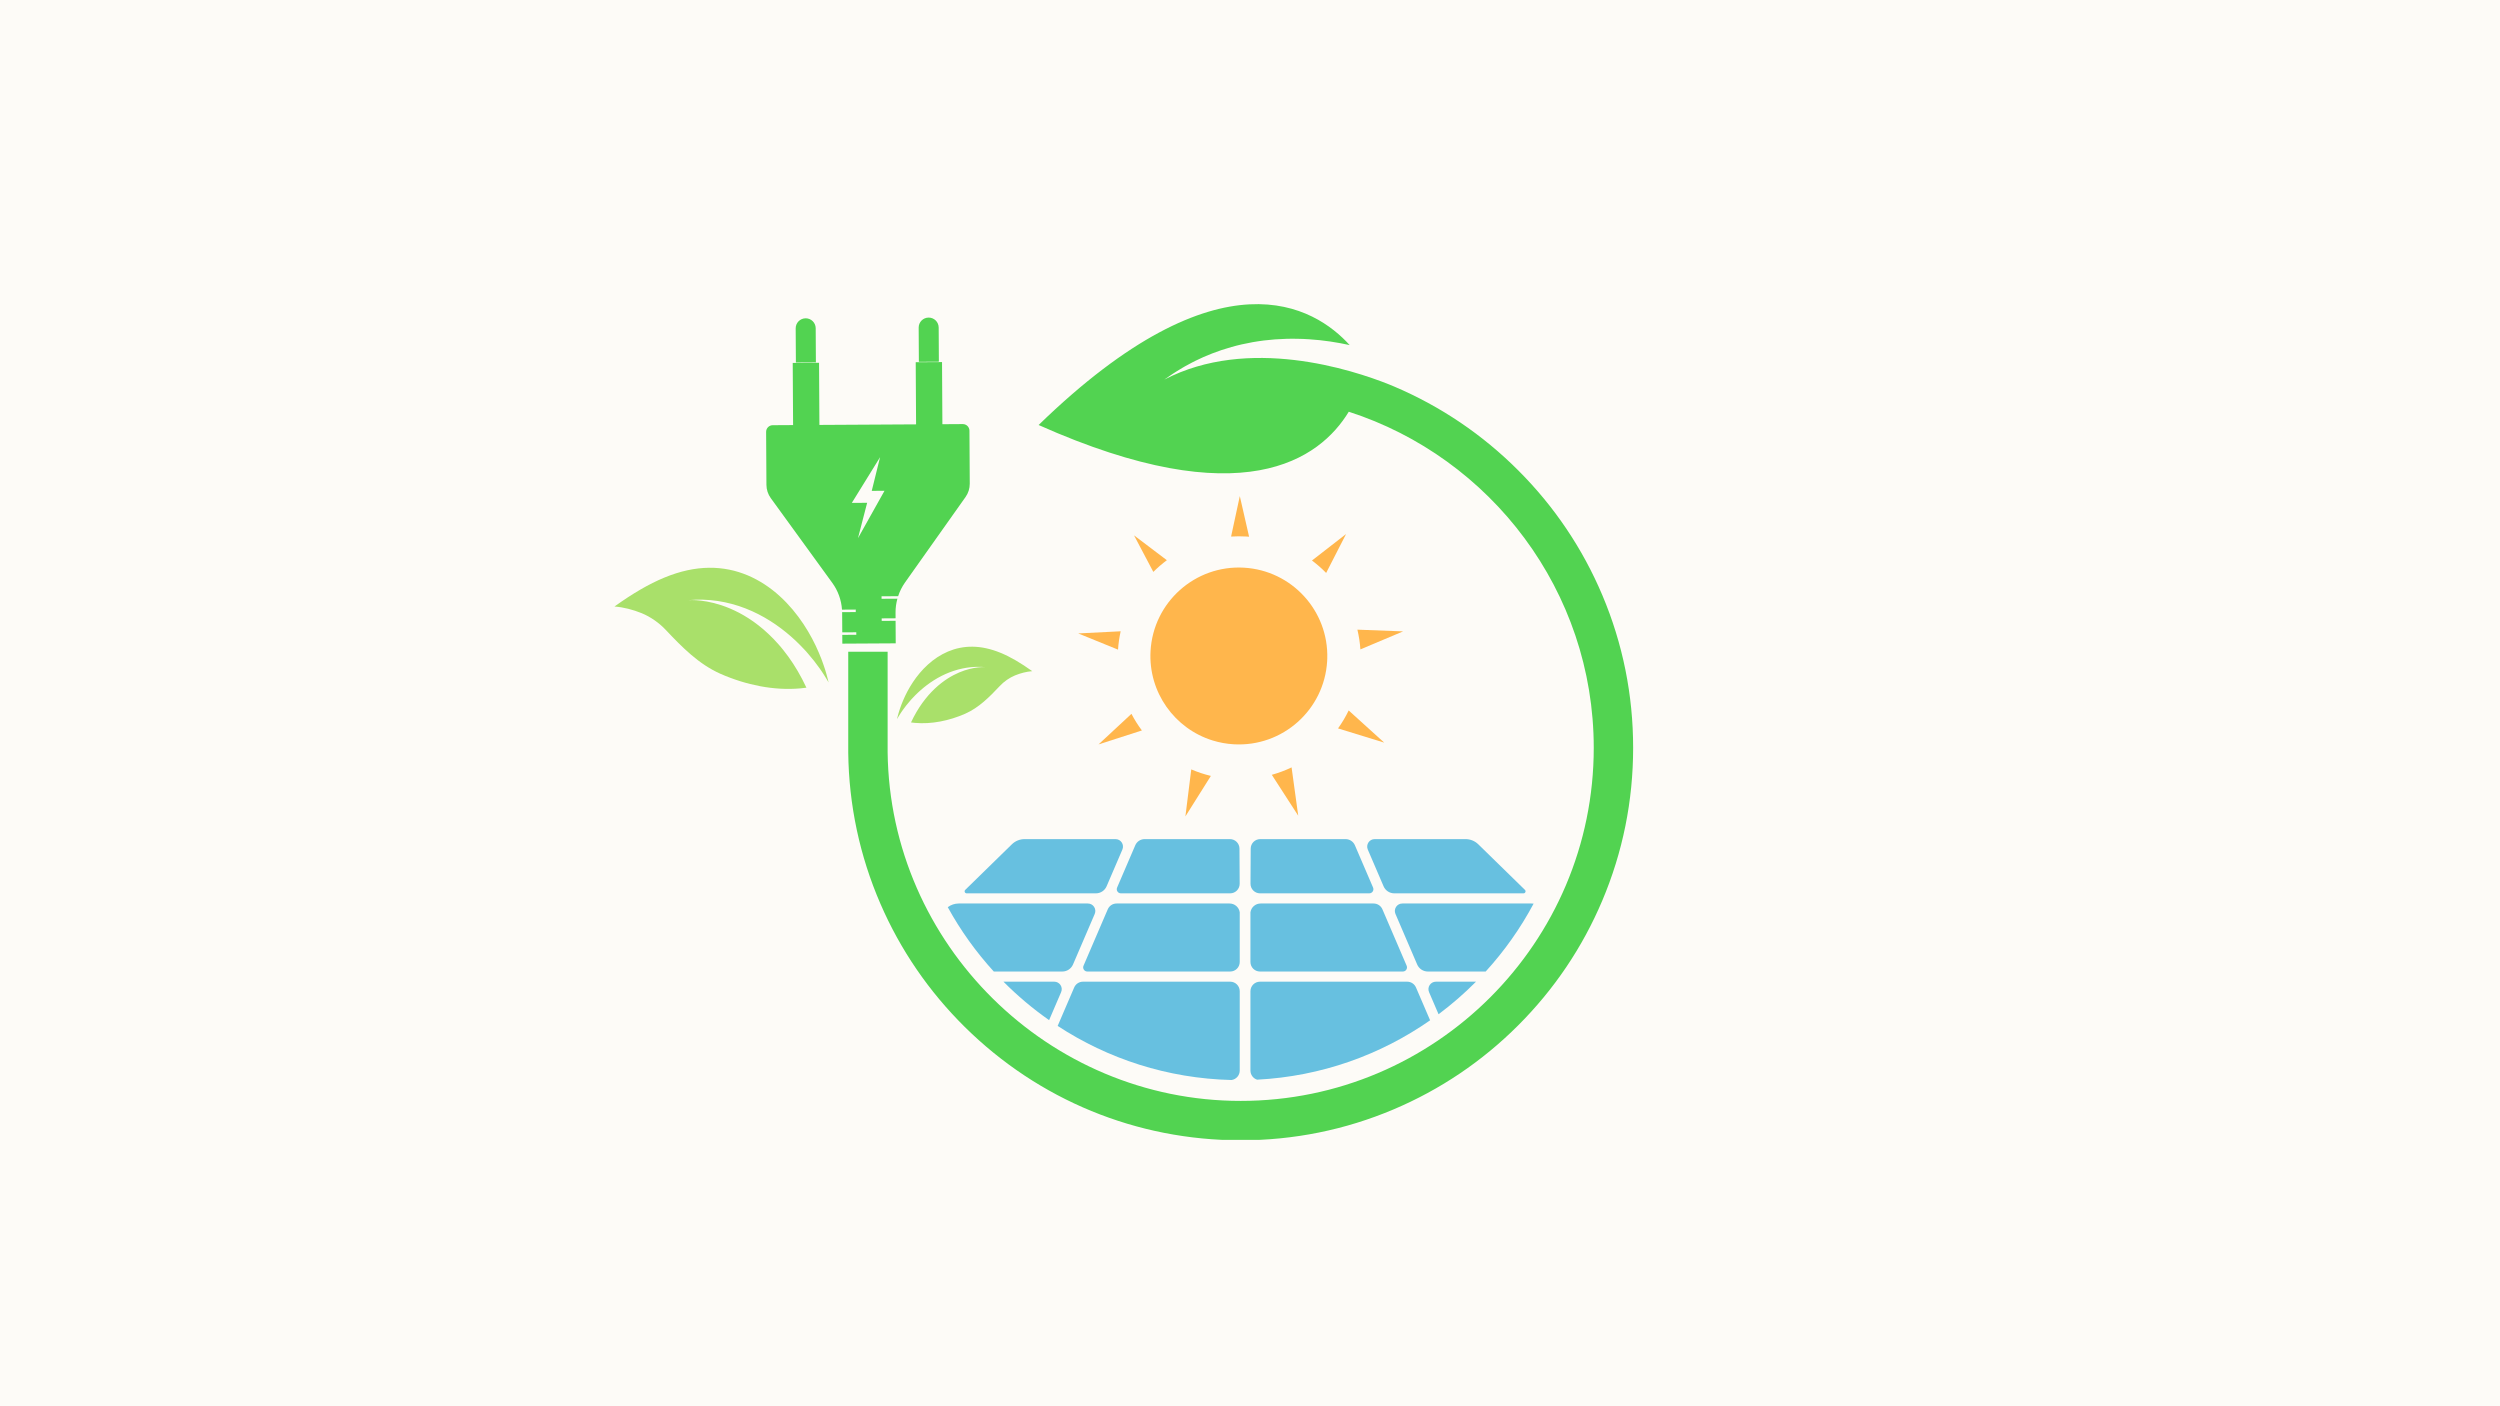 <svg xmlns="http://www.w3.org/2000/svg" xmlns:xlink="http://www.w3.org/1999/xlink" width="1920" zoomAndPan="magnify" viewBox="0 0 1440 810" height="1080" preserveAspectRatio="xMidYMid meet" version="1.0"><defs><clipPath id="695b3fc617"><path d="M 353.633 327 L 478 327 L 478 397 L 353.633 397 Z M 353.633 327 " clip-rule="nonzero"/></clipPath><clipPath id="c3af53ddd4"><path d="M 488 175 L 940.883 175 L 940.883 656.582 L 488 656.582 Z M 488 175 " clip-rule="nonzero"/></clipPath></defs><rect x="-144" width="1728" fill="#ffffff" y="-81" height="972" fill-opacity="1"/><rect x="-144" width="1728" fill="#fdfbf7" y="-81" height="972" fill-opacity="1"/><g clip-path="url(#695b3fc617)"><path fill="#a9e06a" d="M 477.266 393.109 C 477.266 393.109 477.164 392.898 476.93 392.504 C 476.703 392.109 476.363 391.531 475.91 390.793 C 475.461 390.055 474.902 389.156 474.234 388.129 C 473.902 387.613 473.547 387.062 473.156 386.488 C 472.758 385.918 472.332 385.312 471.883 384.68 C 470.98 383.422 469.973 382.062 468.863 380.625 C 467.719 379.199 466.473 377.699 465.133 376.156 C 464.789 375.77 464.449 375.383 464.105 374.988 C 463.746 374.602 463.379 374.211 463.012 373.816 C 462.273 373.031 461.508 372.238 460.723 371.441 C 459.934 370.648 459.145 369.84 458.285 369.051 C 457.434 368.254 456.559 367.461 455.66 366.672 C 448.477 360.34 439.547 354.379 429.406 350.449 C 428.137 349.957 426.852 349.496 425.555 349.062 C 424.262 348.633 422.949 348.238 421.602 347.883 C 418.918 347.168 416.188 346.594 413.422 346.168 C 410.617 345.762 407.773 345.508 404.898 345.422 C 403.461 345.379 402.016 345.379 400.559 345.422 C 399.094 345.473 397.617 345.566 396.133 345.703 C 396.004 345.715 395.938 345.719 395.938 345.719 L 396.133 345.703 C 396.867 345.656 399.633 345.477 403.844 345.992 C 405.953 346.25 408.461 346.668 411.277 347.375 C 414.051 348.102 417.195 349.09 420.543 350.516 C 422.203 351.227 423.934 352.039 425.727 352.969 C 427.523 353.898 429.309 354.973 431.184 356.16 C 433.066 357.352 434.93 358.691 436.84 360.18 C 437.793 360.93 438.785 361.699 439.73 362.531 C 440.684 363.355 441.645 364.223 442.613 365.129 C 444.582 366.934 446.457 368.941 448.395 371.105 C 449.379 372.188 450.297 373.332 451.246 374.512 C 452.18 375.699 453.156 376.922 454.066 378.207 C 457.773 383.332 461.309 389.277 464.5 396.105 C 463.316 396.266 462.137 396.41 460.957 396.512 C 453.355 397.191 445.508 396.707 437.805 395.246 C 433.973 394.516 430.098 393.551 426.309 392.367 C 424.406 391.773 422.559 391.117 420.668 390.422 C 418.785 389.723 416.926 388.969 415.098 388.164 C 402.441 382.574 392.773 372.668 383.629 362.98 C 379.645 358.719 374.676 355.293 369.625 353.203 C 364.59 351.16 359.262 349.77 353.938 349.344 C 364.227 341.977 373.734 336.359 382.754 332.66 C 387.266 330.809 391.645 329.418 395.914 328.484 C 400.195 327.543 404.301 327.09 408.328 327.031 C 410.328 327.008 412.336 327.078 414.262 327.266 C 416.191 327.449 418.094 327.73 419.973 328.109 C 423.746 328.844 427.285 330.004 430.75 331.434 C 437.574 334.348 443.832 338.512 449.176 343.422 C 459.969 353.199 467.348 365.781 471.574 375.777 C 472.109 377.027 472.602 378.238 473.059 379.391 C 473.508 380.551 473.898 381.664 474.266 382.715 C 474.629 383.766 474.961 384.754 475.258 385.668 C 475.559 386.582 475.793 387.441 476.012 388.207 C 476.449 389.754 476.762 390.977 476.969 391.816 C 477.18 392.656 477.266 393.109 477.266 393.109 " fill-opacity="1" fill-rule="nonzero"/></g><path fill="#a9e06a" d="M 516.672 414.238 C 516.672 414.238 516.738 414.102 516.887 413.852 C 517.031 413.605 517.246 413.234 517.527 412.77 C 517.812 412.305 518.164 411.734 518.586 411.086 C 518.797 410.762 519.02 410.418 519.266 410.051 C 519.52 409.695 519.789 409.312 520.074 408.906 C 520.645 408.113 521.281 407.258 521.98 406.348 C 522.703 405.445 523.488 404.5 524.34 403.527 C 524.555 403.281 524.77 403.035 524.984 402.789 C 525.215 402.543 525.441 402.297 525.676 402.047 C 526.145 401.551 526.625 401.047 527.121 400.543 C 527.625 400.047 528.121 399.535 528.664 399.035 C 529.203 398.535 529.758 398.031 530.32 397.531 C 534.855 393.531 540.5 389.766 546.906 387.285 C 547.703 386.973 548.516 386.684 549.34 386.414 C 550.156 386.141 550.984 385.887 551.832 385.664 C 553.531 385.215 555.254 384.852 557 384.582 C 558.773 384.324 560.57 384.164 562.383 384.109 C 563.293 384.082 564.207 384.082 565.125 384.109 C 566.051 384.141 566.984 384.199 567.922 384.289 L 568.047 384.297 L 567.922 384.289 C 567.461 384.258 565.715 384.145 563.051 384.469 C 561.719 384.633 560.133 384.895 558.355 385.344 C 556.602 385.801 554.617 386.426 552.508 387.324 C 551.453 387.777 550.363 388.289 549.23 388.879 C 548.094 389.465 546.969 390.145 545.781 390.895 C 544.594 391.645 543.418 392.496 542.203 393.434 C 541.609 393.906 540.98 394.395 540.383 394.914 C 539.781 395.441 539.176 395.988 538.559 396.559 C 537.32 397.699 536.137 398.965 534.906 400.332 C 534.285 401.016 533.711 401.738 533.109 402.488 C 532.516 403.238 531.902 404.012 531.328 404.824 C 528.984 408.059 526.754 411.812 524.738 416.125 C 525.484 416.23 526.227 416.32 526.977 416.387 C 531.777 416.812 536.734 416.504 541.598 415.582 C 544.023 415.121 546.465 414.516 548.863 413.766 C 550.066 413.387 551.23 412.977 552.426 412.535 C 553.617 412.094 554.789 411.621 555.945 411.109 C 563.938 407.578 570.047 401.32 575.82 395.203 C 578.336 392.508 581.477 390.344 584.668 389.027 C 587.844 387.738 591.211 386.859 594.574 386.59 C 588.078 381.934 582.074 378.387 576.375 376.047 C 573.523 374.875 570.762 374 568.059 373.414 C 565.355 372.816 562.766 372.527 560.219 372.492 C 558.953 372.48 557.688 372.52 556.473 372.641 C 555.25 372.758 554.047 372.938 552.867 373.176 C 550.477 373.637 548.246 374.367 546.055 375.277 C 541.746 377.117 537.793 379.746 534.418 382.844 C 527.598 389.02 522.938 396.973 520.266 403.289 C 519.93 404.078 519.621 404.84 519.328 405.566 C 519.047 406.301 518.805 407.004 518.57 407.668 C 518.336 408.328 518.129 408.953 517.941 409.531 C 517.75 410.109 517.605 410.652 517.465 411.141 C 517.191 412.113 516.988 412.891 516.859 413.418 C 516.727 413.949 516.672 414.238 516.672 414.238 " fill-opacity="1" fill-rule="nonzero"/><path fill="#52d351" d="M 464.047 183.34 C 460.863 183.363 458.293 185.957 458.312 189.137 L 458.43 208.816 L 469.953 208.75 L 469.84 189.066 C 469.824 185.891 467.227 183.32 464.047 183.34 Z M 534.879 182.926 C 531.695 182.945 529.133 185.539 529.152 188.723 L 529.266 208.402 L 540.789 208.336 L 540.68 188.656 C 540.656 185.473 538.062 182.91 534.879 182.926 " fill-opacity="1" fill-rule="nonzero"/><path fill="#52d351" d="M 494.199 309.992 L 499.473 289.613 L 490.648 289.668 L 506.914 263.348 L 502.125 282.738 L 509.48 282.691 Z M 558.402 248.066 C 558.387 245.957 556.668 244.262 554.559 244.27 L 542.82 244.344 L 542.609 208.559 L 527.449 208.648 L 527.66 244.434 L 471.98 244.754 L 471.773 208.977 L 456.609 209.066 L 456.82 244.844 L 445.082 244.914 C 442.973 244.926 441.277 246.645 441.285 248.754 L 441.465 279.285 C 441.484 282.031 442.359 284.707 443.973 286.93 L 479.422 335.762 C 482.703 340.273 484.613 345.617 484.996 351.16 L 492.906 351.109 L 492.914 352.551 L 485.059 352.598 C 485.062 352.734 485.078 352.871 485.078 353.008 L 485.145 364.242 L 493.219 364.195 L 493.23 365.637 L 485.152 365.684 L 485.184 370.742 L 515.934 370.562 L 515.859 357.578 L 507.859 357.629 L 507.852 356.188 L 515.855 356.137 L 515.832 352.832 C 515.816 350.117 516.195 347.438 516.898 344.848 L 507.781 344.902 L 507.773 343.461 L 517.328 343.406 C 518.242 340.609 519.566 337.945 521.285 335.516 L 556.16 286.273 C 557.746 284.031 558.594 281.348 558.578 278.598 L 558.402 248.066 " fill-opacity="1" fill-rule="nonzero"/><path fill="#ffb64c" d="M 783.586 374.059 L 808.188 363.676 L 781.859 362.684 C 782.738 366.379 783.324 370.18 783.586 374.059 " fill-opacity="1" fill-rule="nonzero"/><path fill="#ffb64c" d="M 770.707 419.562 L 797.305 427.754 L 776.84 409.223 C 775.09 412.859 773.035 416.316 770.707 419.562 " fill-opacity="1" fill-rule="nonzero"/><path fill="#ffb64c" d="M 697.461 446.922 C 693.555 445.988 689.785 444.73 686.172 443.176 L 682.789 470.25 L 697.461 446.922 " fill-opacity="1" fill-rule="nonzero"/><path fill="#ffb64c" d="M 732.559 446.293 L 747.781 469.844 L 743.949 442.016 C 740.312 443.758 736.5 445.191 732.559 446.293 " fill-opacity="1" fill-rule="nonzero"/><path fill="#ffb64c" d="M 717.781 309.031 C 718.352 309.062 718.918 309.102 719.48 309.148 L 714.129 285.75 L 709.105 309.066 C 711.961 308.883 714.855 308.863 717.781 309.031 " fill-opacity="1" fill-rule="nonzero"/><path fill="#ffb64c" d="M 763.859 330.016 L 775.34 307.598 L 755.695 322.855 C 758.602 325.035 761.332 327.426 763.859 330.016 " fill-opacity="1" fill-rule="nonzero"/><path fill="#ffb64c" d="M 645.504 363.621 L 621.051 364.852 L 643.984 374.195 C 644.227 370.578 644.738 367.051 645.504 363.621 " fill-opacity="1" fill-rule="nonzero"/><path fill="#ffb64c" d="M 651.711 411.172 L 632.742 428.785 L 657.734 420.742 C 655.477 417.723 653.461 414.523 651.711 411.172 " fill-opacity="1" fill-rule="nonzero"/><path fill="#ffb64c" d="M 672.113 322.68 L 653.199 308.367 L 664.312 329.414 C 666.746 326.98 669.355 324.734 672.113 322.68 " fill-opacity="1" fill-rule="nonzero"/><path fill="#ffb64c" d="M 764.445 380.758 C 764.473 380.281 764.496 379.805 764.508 379.328 C 765.32 351.855 744.109 328.562 716.492 326.98 C 688.406 325.375 664.332 346.848 662.719 374.934 C 661.355 398.805 676.648 419.773 698.512 426.523 C 702.379 427.719 706.453 428.469 710.676 428.711 C 738.766 430.316 762.84 408.848 764.445 380.758 " fill-opacity="1" fill-rule="nonzero"/><path fill="#67c0e0" d="M 607.25 565.445 L 577.988 565.445 C 586.062 573.586 594.863 581 604.285 587.598 L 611.211 571.461 C 612.438 568.617 610.348 565.445 607.25 565.445 " fill-opacity="1" fill-rule="nonzero"/><path fill="#67c0e0" d="M 618.051 555.547 L 630.562 526.422 C 631.785 523.578 629.695 520.414 626.602 520.414 L 552.219 520.414 C 549.93 520.414 547.723 521.172 545.914 522.535 C 553.273 535.949 562.191 548.383 572.426 559.602 L 611.895 559.602 C 614.574 559.602 616.992 558.008 618.051 555.547 " fill-opacity="1" fill-rule="nonzero"/><path fill="#67c0e0" d="M 714.086 616.648 L 714.086 570.949 C 714.086 567.91 711.629 565.445 708.59 565.445 L 623.805 565.445 C 621.59 565.445 619.598 566.766 618.723 568.797 L 609.215 590.934 C 638.117 609.859 672.438 621.195 709.355 622.09 C 712.027 621.719 714.086 619.43 714.086 616.648 " fill-opacity="1" fill-rule="nonzero"/><path fill="#67c0e0" d="M 708.227 520.414 L 643.152 520.414 C 640.941 520.414 638.945 521.727 638.07 523.758 L 624.098 556.277 C 623.426 557.852 624.578 559.602 626.293 559.602 L 708.59 559.602 C 711.629 559.602 714.086 557.141 714.086 554.102 L 714.086 525.48 C 713.672 522.613 711.207 520.414 708.227 520.414 " fill-opacity="1" fill-rule="nonzero"/><path fill="#67c0e0" d="M 637.402 510.508 L 646.492 489.344 C 647.715 486.496 645.629 483.328 642.531 483.328 L 590.176 483.328 C 587.438 483.328 584.812 484.398 582.852 486.309 L 555.977 512.57 C 555.23 513.301 555.75 514.566 556.789 514.566 L 631.242 514.566 C 633.922 514.566 636.34 512.969 637.402 510.508 " fill-opacity="1" fill-rule="nonzero"/><path fill="#67c0e0" d="M 645.641 514.566 L 708.551 514.566 C 711.605 514.566 714.074 512.082 714.055 509.031 L 713.941 488.797 C 713.922 485.77 711.461 483.328 708.438 483.328 L 659.305 483.328 C 656.961 483.328 654.84 484.723 653.914 486.879 L 643.453 511.238 C 642.773 512.812 643.926 514.566 645.641 514.566 " fill-opacity="1" fill-rule="nonzero"/><path fill="#67c0e0" d="M 796.27 523.758 C 795.398 521.727 793.402 520.414 791.188 520.414 L 726.113 520.414 C 723.133 520.414 720.672 522.613 720.254 525.48 L 720.254 554.102 C 720.254 557.141 722.715 559.602 725.754 559.602 L 808.051 559.602 C 809.766 559.602 810.918 557.852 810.238 556.277 L 796.27 523.758 " fill-opacity="1" fill-rule="nonzero"/><path fill="#67c0e0" d="M 850.188 565.445 L 827.09 565.445 C 823.992 565.445 821.906 568.617 823.129 571.461 L 828.605 584.203 C 836.258 578.492 843.473 572.215 850.188 565.445 " fill-opacity="1" fill-rule="nonzero"/><path fill="#67c0e0" d="M 810.539 565.445 L 725.754 565.445 C 722.715 565.445 720.254 567.91 720.254 570.949 L 720.254 616.648 C 720.254 619.109 721.863 621.188 724.09 621.895 C 761.043 619.992 795.223 607.621 823.742 587.699 L 815.617 568.797 C 814.746 566.766 812.75 565.445 810.539 565.445 " fill-opacity="1" fill-rule="nonzero"/><path fill="#67c0e0" d="M 725.785 514.566 L 788.699 514.566 C 790.414 514.566 791.57 512.812 790.891 511.238 L 780.426 486.879 C 779.504 484.723 777.379 483.328 775.035 483.328 L 725.902 483.328 C 722.883 483.328 720.422 485.77 720.402 488.797 L 720.285 509.031 C 720.27 512.082 722.738 514.566 725.785 514.566 " fill-opacity="1" fill-rule="nonzero"/><path fill="#67c0e0" d="M 796.941 510.508 C 797.996 512.969 800.422 514.566 803.098 514.566 L 877.555 514.566 C 878.594 514.566 879.109 513.301 878.367 512.57 L 851.484 486.309 C 849.527 484.398 846.902 483.328 844.168 483.328 L 791.812 483.328 C 788.715 483.328 786.625 486.496 787.848 489.344 L 796.941 510.508 " fill-opacity="1" fill-rule="nonzero"/><path fill="#67c0e0" d="M 807.742 520.414 C 804.645 520.414 802.559 523.578 803.781 526.422 L 816.289 555.547 C 817.352 558.008 819.77 559.602 822.449 559.602 L 855.754 559.602 C 866.5 547.82 875.793 534.688 883.363 520.492 C 882.949 520.445 882.535 520.414 882.117 520.414 L 807.742 520.414 " fill-opacity="1" fill-rule="nonzero"/><g clip-path="url(#c3af53ddd4)"><path fill="#52d351" d="M 922.984 342.914 C 911.641 316.039 895.398 291.887 874.707 271.141 C 854.023 250.395 829.926 234.086 803.082 222.66 C 802.102 222.242 801.109 221.84 800.121 221.434 C 778.742 212.895 719.07 193.391 670.609 218.672 C 670.609 218.672 672.352 217.48 675.402 215.387 C 676.922 214.32 678.887 213.227 681.09 211.859 C 682.184 211.16 683.418 210.555 684.699 209.855 C 685.984 209.188 687.316 208.398 688.766 207.734 C 690.219 207.051 691.73 206.348 693.297 205.613 C 694.879 204.914 696.555 204.277 698.262 203.574 C 701.703 202.246 705.402 200.969 709.301 199.891 C 713.195 198.77 717.297 197.859 721.508 197.098 C 723.609 196.688 725.754 196.461 727.906 196.129 C 730.055 195.883 732.227 195.672 734.406 195.484 C 738.754 195.203 743.141 195.023 747.449 195.152 C 751.773 195.199 756.012 195.535 760.117 195.934 C 764.211 196.406 768.18 196.934 771.902 197.656 C 773.797 198 775.633 198.375 777.402 198.77 C 757.477 176.77 703.203 142.844 598.242 244.805 C 715.695 297.203 760.262 264.516 776.898 237.156 C 858.645 263.551 918 340.441 918 430.758 C 918 542.895 826.77 634.125 714.629 634.125 C 603.852 634.125 512.641 544.051 511.273 433.32 L 511.273 375.41 L 488.586 375.41 L 488.586 433.527 C 488.949 463.742 495.188 493.023 507.113 520.551 C 518.641 547.164 534.992 571.035 555.695 591.512 C 598.285 633.621 654.727 656.812 714.629 656.812 C 745.145 656.812 774.75 650.836 802.625 639.043 C 829.547 627.656 853.723 611.355 874.477 590.605 C 895.234 569.848 911.531 545.672 922.914 518.75 C 934.707 490.875 940.688 461.27 940.688 430.758 C 940.688 400.297 934.73 370.746 922.984 342.914 " fill-opacity="1" fill-rule="nonzero"/></g></svg>